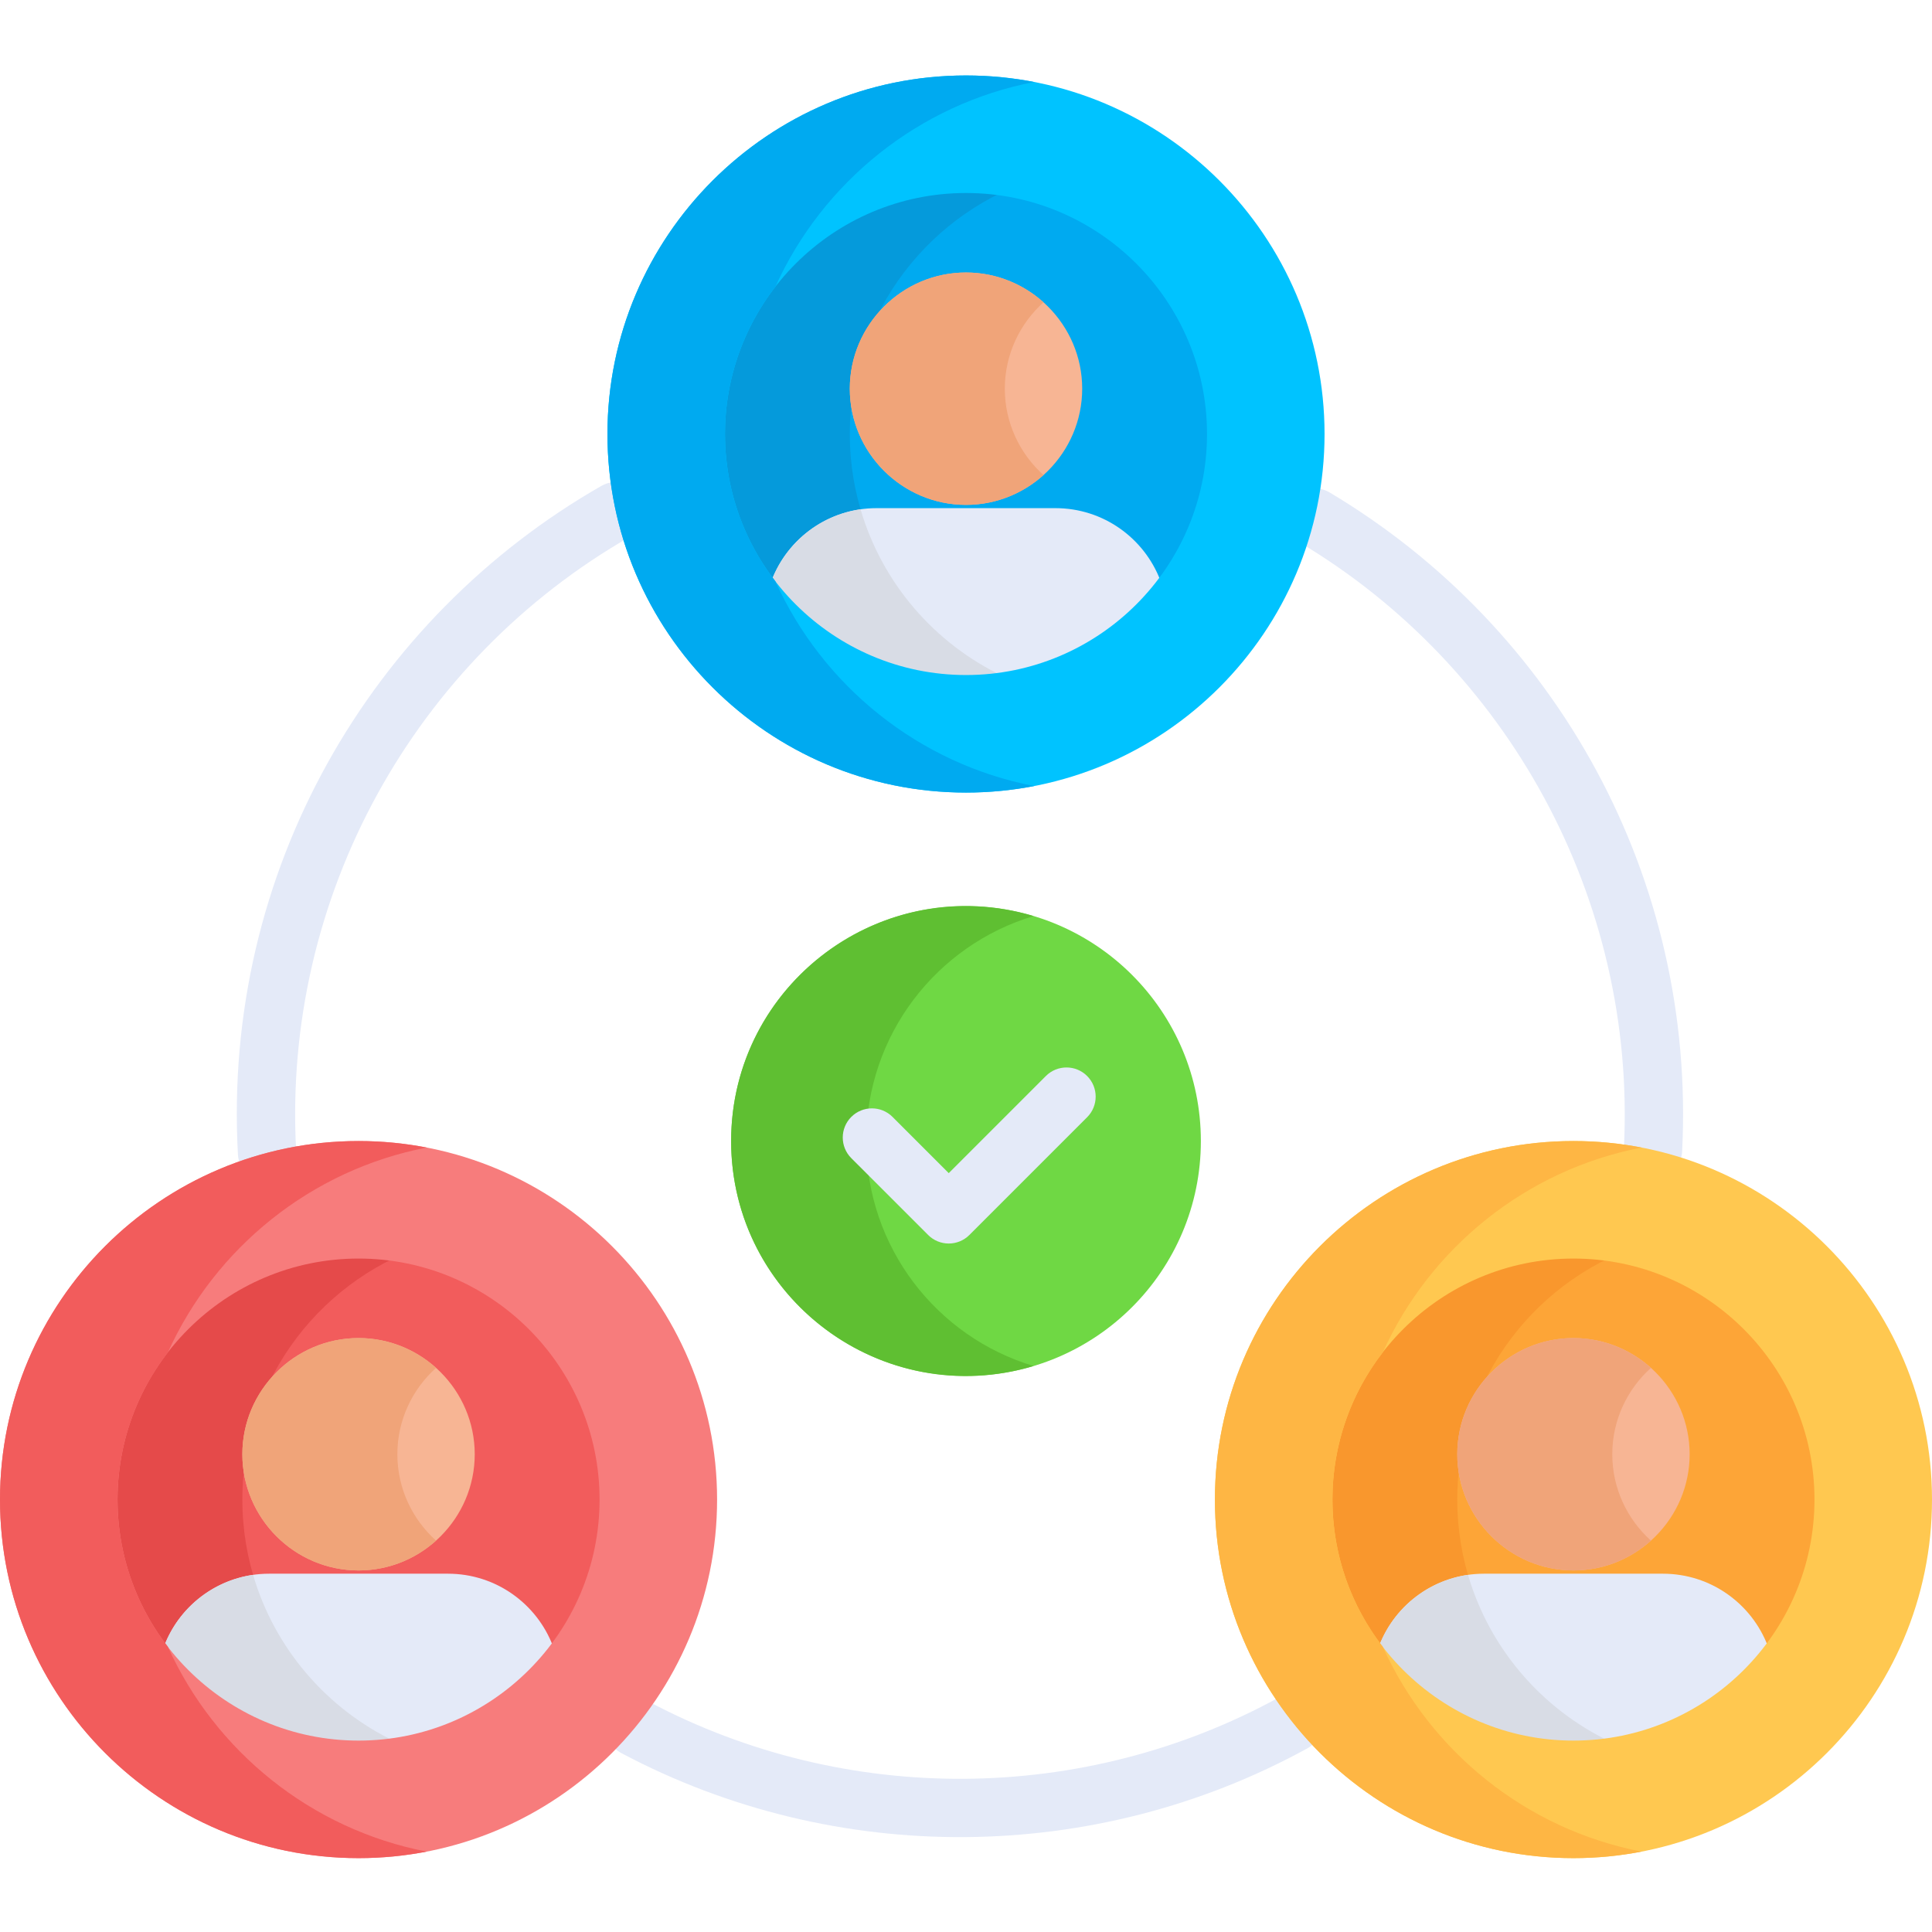 <svg height="512pt" viewBox="0 -20 512 512" width="512pt" xmlns="http://www.w3.org/2000/svg"><g fill="#e4eaf8"><path d="m70.766 293.254c-4.074 0-7.48-3.184-7.711-7.301-4.148-75.141 35.301-142.277 96.316-177.184 3.703-2.117 8.422-.832 10.543 2.871 2.117 3.703.832 8.426-2.871 10.543-57.043 32.633-92.297 95.344-88.555 162.914.234 4.262-3.027 7.906-7.289 8.145-.145.008-.293.012-.434.012zm0 0"/><path d="m438.074 292.477c-.133 0-.266-.004-.398-.012-4.266-.219-7.543-3.848-7.324-8.109 3.367-66.266-30.977-127.844-85.895-160.578-3.668-2.184-4.867-6.926-2.68-10.594 2.184-3.664 6.926-4.867 10.59-2.68 60.277 35.926 97.094 102.398 93.414 174.637-.207 4.129-3.621 7.336-7.707 7.336zm0 0"/><path d="m164.707 444.613c-3.77-2-5.203-6.676-3.203-10.445s6.676-5.203 10.445-3.203c52.117 27.648 115.281 27.23 167.035-1.152 3.742-2.055 8.441-.684 10.492 3.059 2.051 3.742.684 8.438-3.059 10.488-56.285 30.871-124.973 31.355-181.711 1.254zm0 0"/></g><path d="m318.242 282.387c0 34.375-27.867 62.242-62.242 62.242s-62.242-27.867-62.242-62.242c0-34.379 27.867-62.246 62.242-62.246s62.242 27.867 62.242 62.246zm0 0" fill="#6fd844"/><path d="m229.559 282.387c0-28.152 18.695-51.93 44.344-59.621-39.988-11.988-80.145 18.008-80.145 59.621 0 41.574 40.121 71.621 80.145 59.617-25.648-7.688-44.344-31.465-44.344-59.617zm0 0" fill="#5fbf32"/><path d="m245.969 307.285-20.367-20.363c-3.016-3.02-3.016-7.91 0-10.93 3.02-3.016 7.91-3.016 10.93 0l14.898 14.902 25.742-25.742c3.016-3.016 7.91-3.016 10.926 0 3.02 3.02 3.02 7.91 0 10.93l-31.203 31.203c-3.02 3.016-7.91 3.016-10.926 0zm0 0" fill="#e4eaf8"/><path d="m488.016 377.406c0 39.23-31.805 71.031-71.035 71.031-39.227 0-71.031-31.801-71.031-71.031s31.805-71.035 71.031-71.035c39.23 0 71.035 31.805 71.035 71.035zm0 0" fill="#fda537"/><path d="m386.191 377.406c0-32.242 21.484-59.445 50.91-68.125-6.379-1.883-13.129-2.91-20.121-2.91-39.227 0-71.031 31.805-71.031 71.031 0 39.23 31.805 71.035 71.031 71.035 6.992 0 13.742-1.027 20.121-2.91-29.426-8.68-50.91-35.883-50.91-68.121zm0 0" fill="#f9972d"/><path d="m440.684 397.047h-47.402c-12.688 0-23.512 7.941-27.793 19.125 11.633 15.836 30.379 26.137 51.492 26.137s39.859-10.305 51.492-26.137c-4.277-11.184-15.105-19.125-27.789-19.125zm0 0" fill="#e4eaf8"/><path d="m389.039 397.363c-10.816 1.543-19.758 8.898-23.551 18.809 13.941 18.973 37.301 29.086 61.262 25.391-18.109-8.613-31.996-24.66-37.711-44.199zm0 0" fill="#d8dce5"/><path d="m416.98 472.422c-52.391 0-95.016-42.625-95.016-95.016 0-52.395 42.625-95.02 95.016-95.02 52.395 0 95.02 42.625 95.02 95.02 0 52.391-42.625 95.016-95.02 95.016zm0-158.891c-35.219 0-63.871 28.652-63.871 63.875 0 35.219 28.652 63.871 63.871 63.871 35.223 0 63.875-28.652 63.875-63.871s-28.656-63.875-63.875-63.875zm0 0" fill="#ffc850"/><path d="m366.461 416.414c-8.359-10.797-13.352-24.328-13.352-39.012 0-14.68 4.992-28.211 13.352-39.008 12.52-27.703 37.953-48.363 68.578-54.281-5.848-1.129-11.883-1.727-18.059-1.727-52.391 0-95.016 42.625-95.016 95.016 0 52.395 42.625 95.02 95.016 95.02 6.176 0 12.211-.602 18.059-1.73-30.625-5.914-56.059-26.574-68.578-54.277zm0 0" fill="#feb644"/><path d="m416.98 334.598c-16.934 0-30.789 13.859-30.789 30.793s13.855 30.793 30.789 30.793c16.938 0 30.793-13.859 30.793-30.793s-13.855-30.793-30.793-30.793zm0 0" fill="#f7b594"/><path d="m427.27 365.391c0-9.062 3.969-17.238 10.25-22.887-5.457-4.906-12.664-7.906-20.539-7.906-16.934 0-30.789 13.859-30.789 30.793s13.855 30.793 30.789 30.793c7.875 0 15.082-3 20.539-7.906-6.281-5.648-10.25-13.824-10.25-22.887zm0 0" fill="#f0a479"/><path d="m166.051 377.406c0 39.23-31.805 71.031-71.031 71.031-39.23 0-71.035-31.801-71.035-71.031s31.805-71.035 71.035-71.035c39.227 0 71.031 31.805 71.031 71.035zm0 0" fill="#f25c5c"/><path d="m64.227 377.406c0-32.242 21.484-59.445 50.91-68.125-6.379-1.883-13.129-2.91-20.117-2.91-39.23 0-71.035 31.805-71.035 71.031 0 39.23 31.805 71.035 71.035 71.035 6.988 0 13.738-1.027 20.117-2.91-29.426-8.68-50.91-35.883-50.91-68.121zm0 0" fill="#e54a4a"/><path d="m118.719 397.047h-47.402c-12.684 0-23.508 7.941-27.793 19.125 11.637 15.836 30.383 26.137 51.496 26.137s39.855-10.305 51.492-26.137c-4.281-11.184-15.105-19.125-27.793-19.125zm0 0" fill="#e4eaf8"/><path d="m67.074 397.363c-10.812 1.543-19.754 8.898-23.547 18.809 13.941 18.973 37.301 29.086 61.262 25.391-18.113-8.613-32-24.66-37.715-44.199zm0 0" fill="#d8dce5"/><path d="m95.02 472.422c-52.395 0-95.02-42.625-95.02-95.016 0-52.395 42.625-95.02 95.02-95.02 52.391 0 95.016 42.625 95.016 95.02 0 52.391-42.625 95.016-95.016 95.016zm0-158.891c-35.223 0-63.875 28.652-63.875 63.875 0 35.219 28.652 63.871 63.875 63.871 35.219 0 63.871-28.652 63.871-63.871s-28.652-63.875-63.871-63.875zm0 0" fill="#f77c7c"/><path d="m44.496 416.414c-8.359-10.797-13.352-24.328-13.352-39.012 0-14.68 4.992-28.211 13.352-39.008 12.523-27.703 37.953-48.363 68.578-54.281-5.848-1.129-11.883-1.727-18.055-1.727-52.395 0-95.02 42.625-95.02 95.02 0 52.391 42.625 95.016 95.02 95.016 6.172 0 12.207-.598 18.055-1.727-30.625-5.918-56.055-26.578-68.578-54.281zm0 0" fill="#f25c5c"/><path d="m95.02 334.598c-16.938 0-30.793 13.859-30.793 30.793s13.855 30.793 30.793 30.793c16.934 0 30.789-13.859 30.789-30.793s-13.855-30.793-30.789-30.793zm0 0" fill="#f7b594"/><path d="m105.305 365.391c0-9.062 3.969-17.238 10.254-22.887-5.461-4.906-12.668-7.906-20.539-7.906-16.938 0-30.793 13.859-30.793 30.793s13.855 30.793 30.793 30.793c7.871 0 15.078-3 20.539-7.906-6.285-5.648-10.254-13.824-10.254-22.887zm0 0" fill="#f0a479"/><path d="m327.031 95.02c0 39.23-31.801 71.031-71.031 71.031s-71.031-31.801-71.031-71.031 31.801-71.031 71.031-71.031 71.031 31.801 71.031 71.031zm0 0" fill="#00aaf0"/><path d="m225.207 95.02c0-32.238 21.484-59.445 50.914-68.125-6.383-1.879-13.129-2.906-20.121-2.906-39.23 0-71.031 31.801-71.031 71.031s31.801 71.031 71.031 71.031c6.992 0 13.738-1.027 20.121-2.91-29.43-8.676-50.914-35.883-50.914-68.121zm0 0" fill="#059adb"/><path d="m279.699 114.664h-47.398c-12.688 0-23.512 7.941-27.793 19.121 11.633 15.836 30.379 26.141 51.492 26.141s39.859-10.305 51.492-26.141c-4.281-11.18-15.105-19.121-27.793-19.121zm0 0" fill="#e4eaf8"/><path d="m228.059 114.977c-10.816 1.547-19.758 8.898-23.551 18.809 13.941 18.973 37.301 29.09 61.262 25.391-18.113-8.613-32-24.66-37.711-44.199zm0 0" fill="#d8dce5"/><path d="m256 190.039c-52.395 0-95.02-42.625-95.02-95.02 0-52.391 42.625-95.02 95.02-95.02s95.02 42.625 95.02 95.02c0 52.391-42.625 95.02-95.02 95.02zm0-158.891c-35.219 0-63.871 28.652-63.871 63.871s28.652 63.871 63.871 63.871 63.871-28.652 63.871-63.871-28.652-63.871-63.871-63.871zm0 0" fill="#00c3ff"/><path d="m205.477 134.031c-8.359-10.801-13.348-24.332-13.348-39.012 0-14.68 4.988-28.211 13.348-39.012 12.523-27.703 37.957-48.363 68.582-54.277-5.848-1.133-11.883-1.73-18.059-1.73-52.395 0-95.02 42.625-95.02 95.02 0 52.391 42.625 95.016 95.02 95.016 6.172 0 12.207-.598 18.059-1.727-30.625-5.914-56.059-26.574-68.582-54.277zm0 0" fill="#00aaf0"/><path d="m256 52.215c-16.938 0-30.793 13.855-30.793 30.793 0 16.934 13.859 30.789 30.793 30.789 16.938 0 30.793-13.855 30.793-30.789 0-16.938-13.855-30.793-30.793-30.793zm0 0" fill="#f7b594"/><path d="m266.285 83.008c0-9.062 3.973-17.242 10.254-22.891-5.461-4.906-12.664-7.902-20.539-7.902-16.938 0-30.793 13.855-30.793 30.793 0 16.934 13.859 30.789 30.793 30.789 7.875 0 15.078-2.996 20.539-7.902-6.281-5.648-10.254-13.828-10.254-22.887zm0 0" fill="#f0a479"/></svg>